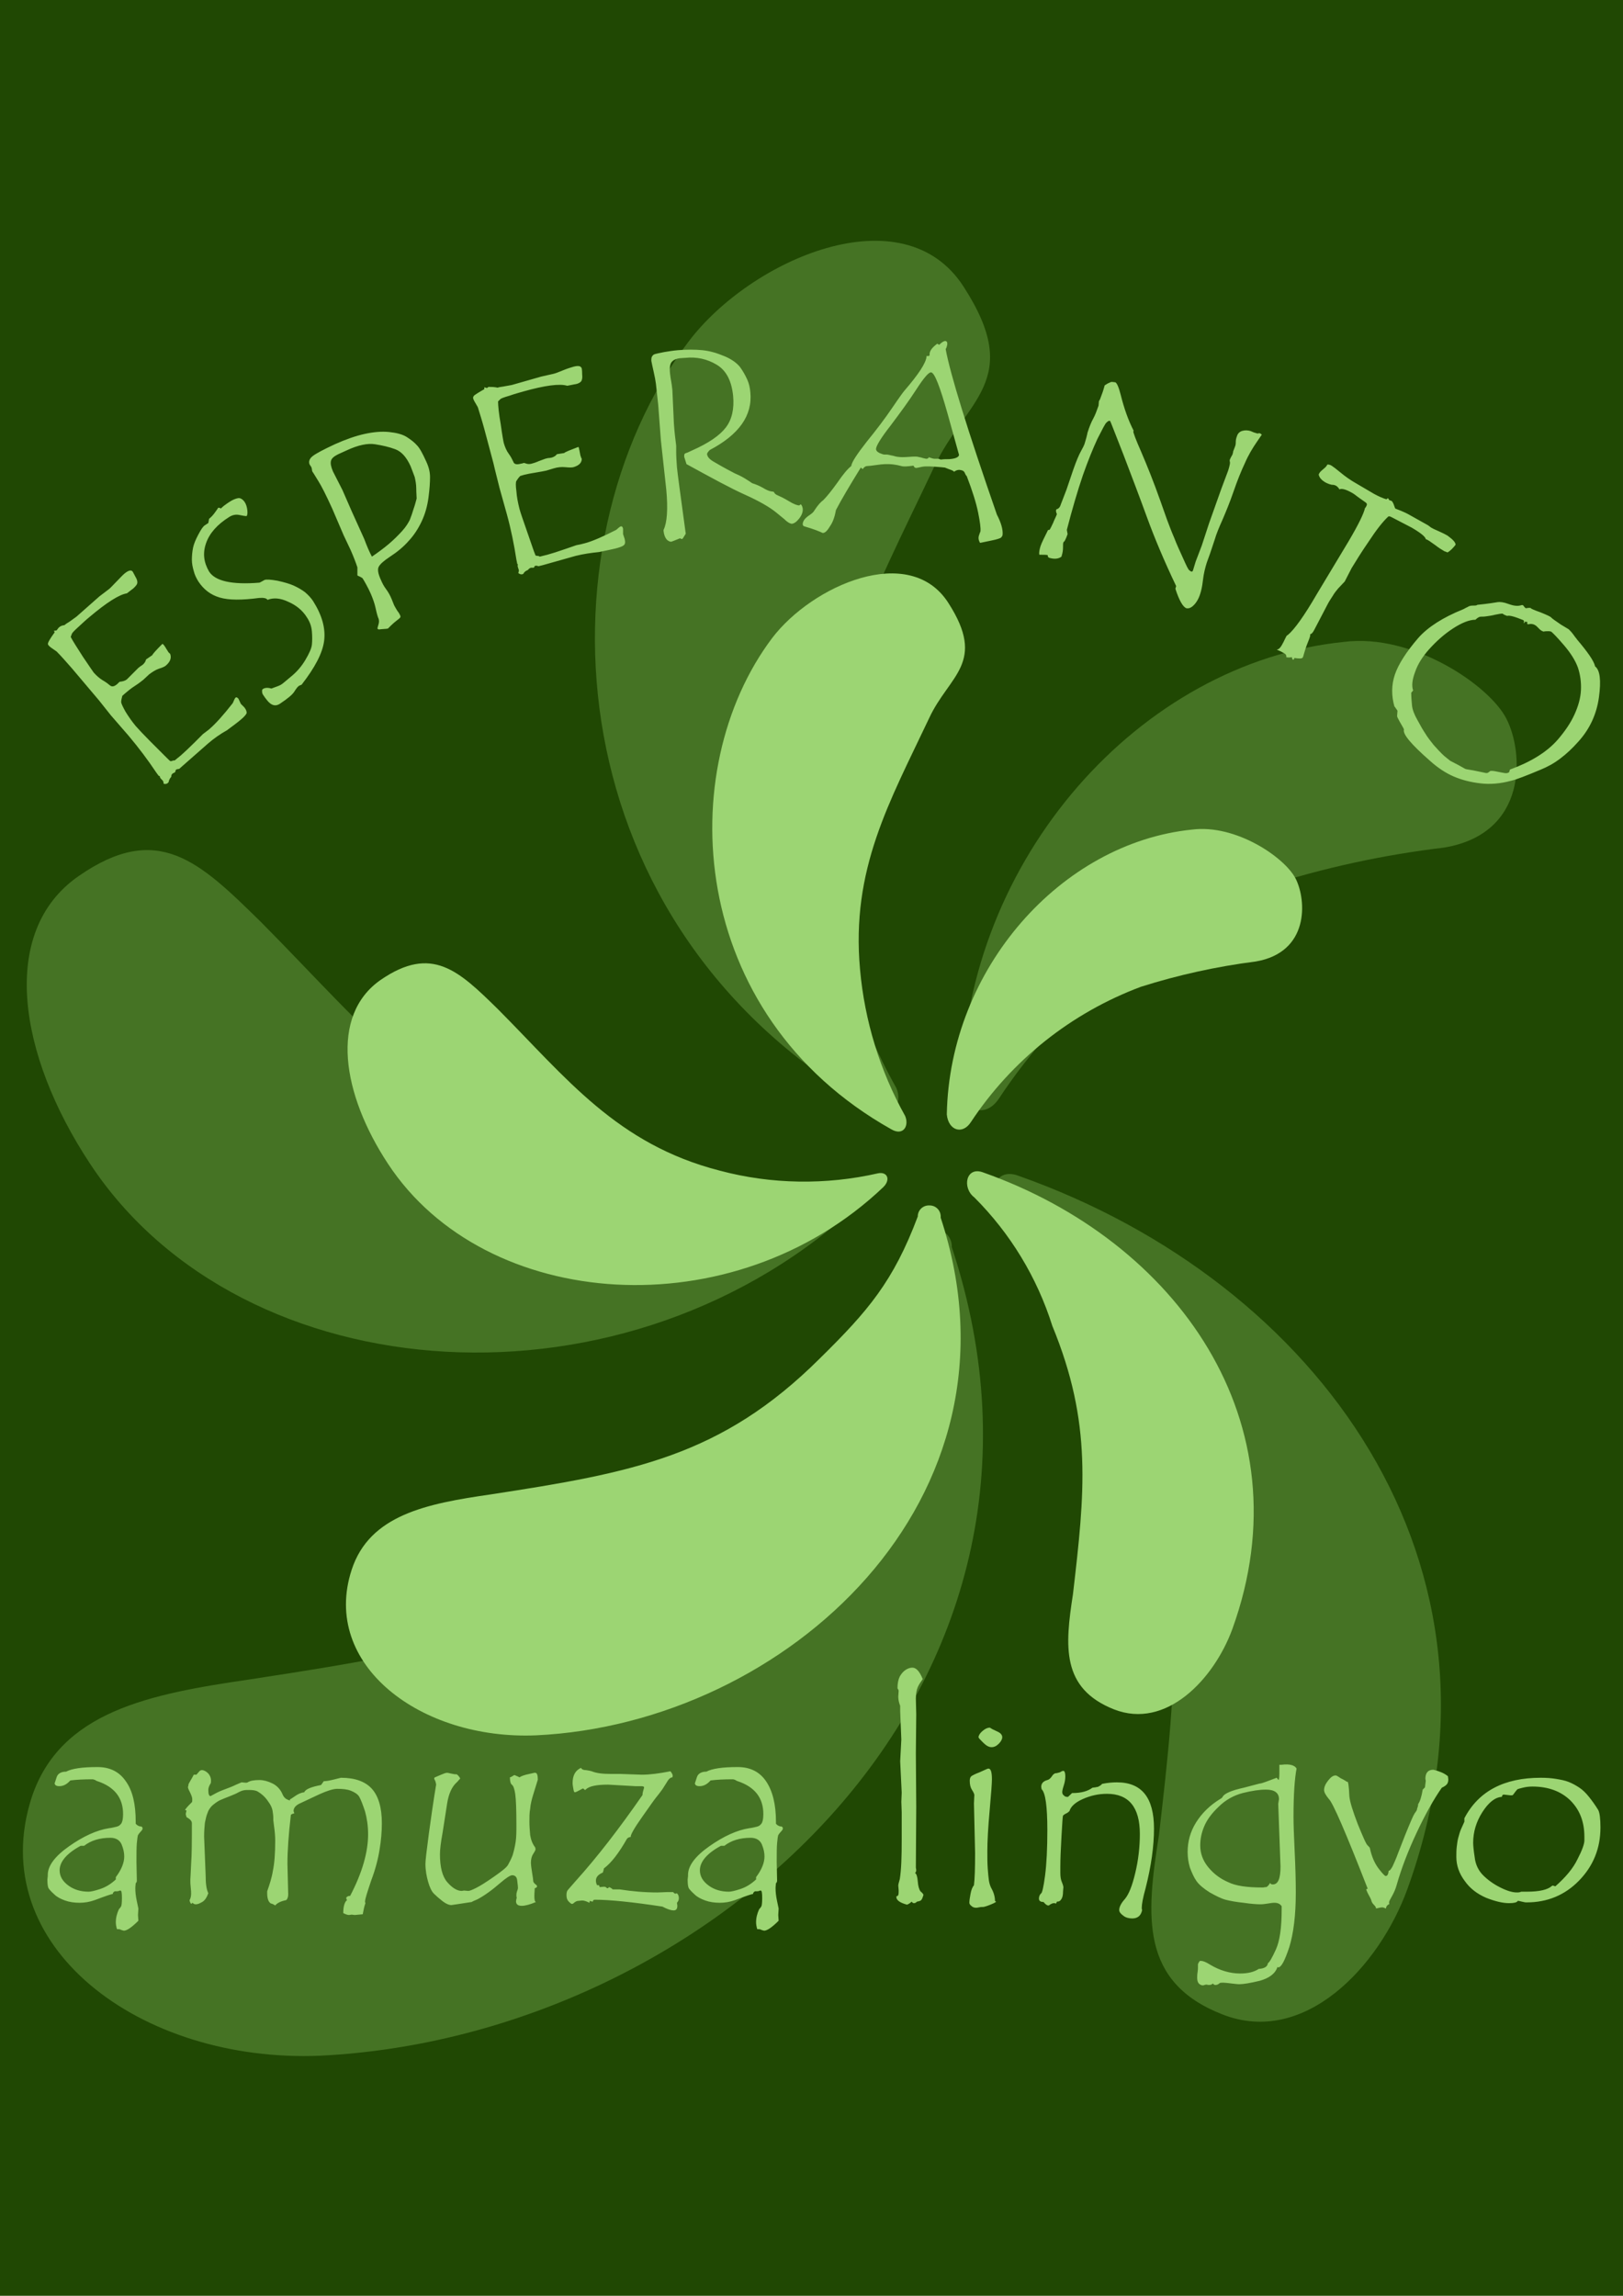 <?xml version="1.0" encoding="utf-8"?>
<!-- Generator: Adobe Illustrator 22.1.0, SVG Export Plug-In . SVG Version: 6.00 Build 0)  -->
<svg version="1.1" id="Laag_1" xmlns="http://www.w3.org/2000/svg" xmlns:xlink="http://www.w3.org/1999/xlink" x="0px" y="0px"
	 viewBox="0 0 424.6 600.5" style="enable-background:new 0 0 424.6 600.5;" xml:space="preserve">
<style type="text/css">
	.st0{fill:#204803;}
	.st1{fill:#9DD674;fill-opacity:0.3;}
	.st2{fill:#9CD573;}
</style>
<path class="st0" d="M0,0h424.6v600.5H0L0,0z"/>
<g>
	<path class="st1" d="M65.2,439.3c58-8.9,94.3-15.5,134.6-55.5c19.7-19.3,29.9-31.4,39.9-57.9c0.1-2.6,2.3-4.6,4.8-4.5
		c2.6,0.1,4.6,2.3,4.5,4.8l0,0c38,115.1-63.4,206.5-165.2,211.5c-47.2,2-88.1-28.8-75.5-67.6C15.8,447.6,39.2,443.1,65.2,439.3
		L65.2,439.3z M68.3,241.2c27.9,28.1,48.5,55.1,90.6,65.9c21.2,5.6,43.4,6,64.7,1.1c3.7-0.8,5.4,2.5,2.3,5.6
		c-61.2,58.2-162.6,51-202.4-9.5c-18.8-28.5-23.8-60.6-3-75.1S52.2,225.4,68.3,241.2L68.3,241.2z M303.2,480
		c4.8-41.5,7.9-69.9-8.4-109.7c-6.3-19.8-17.2-37.8-31.9-52.5c-5.2-3.9-3.4-13,3.7-10.2c78.5,27.8,132.3,101.8,101.6,186.5
		c-7.4,20.4-27,41.2-48.4,32.8C298.3,518.5,299.8,501.3,303.2,480L303.2,480z"/>
	<path class="st1" d="M331,231.9c15.2-4.9,30.9-8.3,46.8-10.2c22.1-3.7,20.8-25,16.3-33.7c-4.4-8.7-24.5-22.4-42.5-20.1
		c-53.4,5.4-99,56.8-100.1,116.3c0.6,6.5,6.3,8.4,9.8,3.2C278.1,261.9,302.5,242.5,331,231.9L331,231.9z"/>
	<path class="st1" d="M244.4,122.1c-16.2,34.3-32,61.7-28.3,102.7c1.8,21,8.1,41.4,18.4,59.8c1.7,4-0.8,8.2-5.7,5.5
		c-83.6-47-89.2-146.9-48.7-200.7c16.3-21.6,56.2-39,72-14.4C268,99.6,252.6,104.6,244.4,122.1L244.4,122.1z"/>
</g>
<g>
	<path class="st2" d="M128.3,390.9c37.1-5.7,60.4-9.9,86.2-35.6c12.6-12.4,19.2-20.1,25.6-37.1c0-1.7,1.4-3,3.1-2.9
		c1.7,0,3,1.4,2.9,3.1c0,0,0,0,0,0.1c24.3,73.7-40.6,132.3-105.8,135.4c-30.3,1.3-56.4-18.5-48.3-43.3
		C96.7,396.2,111.7,393.3,128.3,390.9L128.3,390.9z M130.3,264c17.9,18,31.1,35.3,58,42.2c13.5,3.6,27.8,3.8,41.4,0.7
		c2.4-0.5,3.4,1.6,1.4,3.6c-39.2,37.3-104.1,32.7-129.6-6.1c-12-18.2-15.3-38.8-1.9-48.1C113,247.1,120,253.9,130.3,264L130.3,264z
		 M280.7,417c3.1-26.6,5.1-44.7-5.4-70.2c-4-12.7-11-24.2-20.4-33.6c-3.3-2.5-2.2-8.3,2.4-6.5c50.3,17.8,84.7,65.2,65.1,119.4
		c-4.8,13.1-17.3,26.4-31,21C277.6,441.6,278.6,430.6,280.7,417L280.7,417z"/>
	<path class="st2" d="M298.5,258.1c9.8-3.1,19.8-5.3,30-6.6c14.1-2.4,13.3-16,10.5-21.6c-2.8-5.6-15.7-14.4-27.2-12.9
		c-34.2,3.5-63.4,36.4-64.1,74.5c0.4,4.2,4.1,5.4,6.3,2C264.7,277.3,280.3,264.9,298.5,258.1L298.5,258.1z"/>
	<path class="st2" d="M243.1,187.8c-10.4,22-20.5,39.5-18.1,65.8c1.2,13.4,5.2,26.5,11.8,38.3c1.1,2.6-0.5,5.3-3.6,3.5
		c-53.6-30.1-57.1-94.1-31.2-128.5c10.5-13.8,36-25,46.1-9.2C258.2,173.4,248.3,176.6,243.1,187.8L243.1,187.8z"/>
	<path class="st2" d="M16.9,163.5c0.2-0.2,0.6-0.5,1.3-0.9c0.6-0.4,1.2-0.9,1.8-1.3l6-5.3l2.5-1.9c0.4-0.3,1-1,1.9-1.9
		c0.9-0.9,1.6-1.7,2.2-2.2c1-0.8,1.7-1,2.1-0.5c0,0,0.3,0.5,0.7,1.3c0.5,0.8,0.6,1.4,0.5,1.8c-0.1,0.4-0.5,0.8-1,1.3
		c-0.1,0.1-0.7,0.5-1.7,1.3c-2,0.3-5.3,2.4-9.8,6.2c-1,0.8-1.9,1.7-2.8,2.5c-1.1,1-1.7,1.6-1.8,1.9c-0.1,0.3-0.2,0.5-0.3,0.8
		c0.5,1,1.6,2.7,3.2,5.2c1.6,2.4,2.6,3.8,2.8,4.1c0.7,0.8,1.5,1.5,2.3,2c0.9,0.5,1.5,1,2,1.4c0.5,0.4,1.1,0.3,1.9-0.4l0.4-0.4
		c0.2-0.2,0.3-0.2,0.4-0.2c0,0,0.2,0,0.6-0.1c0.4-0.1,0.7-0.2,1.1-0.5c0.3-0.3,0.8-0.8,1.5-1.5c0.7-0.7,1.2-1.2,1.5-1.5
		c0.1-0.1,0.3-0.2,0.5-0.4c0.3-0.2,0.5-0.3,0.6-0.4c0.5-0.4,0.8-0.9,0.9-1.4l1.6-1.1c0.2-0.4,1.1-1.4,2.7-3c0.1,0.1,0.3,0.2,0.5,0.5
		c0.1,0.2,0.3,0.4,0.5,0.8c0.2,0.3,0.4,0.6,0.5,0.8c0.2,0.3,0.4,0.4,0.5,0.5c0.4,1,0.1,2-1,3c-0.3,0.3-0.9,0.6-1.9,0.9
		c-0.9,0.3-1.8,0.9-2.6,1.5l-1.5,1.4c-0.4,0.3-1.1,0.9-2.2,1.6c-1.1,0.7-1.9,1.4-2.5,1.9l-0.8,0.7c-0.2,0.7-0.3,1.3-0.3,1.6
		c0,0.4,0.4,1.2,1.1,2.5c0.8,1.3,1.7,2.6,2.7,3.8c0.8,0.9,2,2.2,3.7,3.9c1.3,1.3,2.6,2.6,3.9,3.9c0.9,0.9,1.4,1.4,1.5,1.4
		c0.1,0,0.3,0,0.5-0.1c0.2-0.1,0.5-0.1,0.6-0.1l1.6-1.3c0.9-0.8,2.1-1.9,3.6-3.4l2.2-2.2l0.8-0.6c0.2-0.2,0.6-0.4,1-0.8
		c1.5-1.3,3.5-3.5,6-6.7c0.3-0.7,0.5-1.2,0.7-1.4c0.2-0.2,0.5-0.1,0.8,0.3l0.6,1.3l0.9,0.9c0.5,0.6,0.7,1.2,0.6,1.6
		c-0.2,0.4-0.7,1-1.7,1.8c-0.7,0.6-1.8,1.4-3.4,2.6c-1.8,1-3.5,2.2-5,3.5l-6.6,5.8l-0.9,0.8c-0.5,0.1-0.7,0.1-0.8,0.2
		c-0.1,0.1-0.2,0.2-0.2,0.4c0,0.2-0.1,0.3-0.3,0.4c-0.2,0.1-0.4,0.2-0.4,0.2c-0.3,0.2-0.4,0.5-0.4,0.9c-0.4,0.4-0.6,0.9-0.7,1.4
		l-0.2,0.2c-0.3,0.3-0.7,0.3-1.1,0.2c0-0.4-0.1-0.7-0.3-0.9l-0.4-0.4c-0.2-0.2-0.3-0.5-0.3-0.7c-0.1,0-0.2,0-0.3-0.1
		c-0.1-0.1-0.3-0.4-0.6-0.8c-2.2-3.3-4.6-6.5-7.3-9.7l-4.6-5.3l-3.1-3.9l-1.1-1.3l-6-7.1c-1.5-1.7-2.8-3.2-4-4.4
		c-1.2-0.8-1.9-1.3-2.1-1.6c-0.2-0.2-0.2-0.4-0.1-0.7c0.1-0.3,0.6-1.2,1.7-2.7l-0.2-0.4l0.7-0.1l0.3-0.4
		C15.5,163.9,16.1,163.6,16.9,163.5L16.9,163.5z M64.5,135c-0.3,0-0.9-0.1-1.9-0.3c-0.9-0.2-1.8,0-2.6,0.5c-3.2,2-5.2,4.3-6.1,6.9
		c-0.9,2.6-0.6,5,0.8,7.4c1.6,2.5,6,3.5,13.2,2.9c0.4-0.2,0.8-0.4,1.3-0.7c0.5-0.2,1.7-0.1,3.4,0.2c1.8,0.4,3.2,0.8,4.3,1.3
		c1.1,0.5,2.1,1.1,2.9,1.7c0.8,0.7,1.5,1.4,2.1,2.3c2.4,3.8,3.3,7.2,2.9,10.4s-2.4,7-5.9,11.5c-0.3,0.1-0.5,0.2-0.7,0.3
		c-0.3,0.2-0.7,0.7-1.2,1.5c-0.5,0.8-1.7,1.8-3.8,3.2c-0.8,0.5-1.5,0.5-2.2,0.1c-0.7-0.4-1.4-1.3-2.2-2.5c-0.2-0.3-0.3-0.8-0.2-1.3
		l0.2-0.2c0.5-0.3,1.2-0.4,2.2-0.1c1.4-0.5,2.2-0.8,2.5-1c0.2-0.1,1.1-0.8,2.6-2.1c1.5-1.2,2.8-2.7,3.8-4.4c1-1.7,1.6-3,1.7-4
		c0.1-1,0.1-2.2,0-3.4c-0.1-1.3-0.5-2.5-1.3-3.7c-1.1-1.8-2.8-3.2-4.9-4.1c-2.1-1-3.9-1.1-5.4-0.5l-0.1-0.1
		c-0.2-0.3-0.9-0.5-2.1-0.4c-4.5,0.6-7.9,0.6-10.3-0.1c-2.4-0.7-4.2-2.1-5.6-4.2c-0.5-0.8-1-1.8-1.2-2.7c-0.3-1-0.5-2-0.5-3
		c0-1,0.1-2.1,0.3-3.1c0.2-1,0.7-2.2,1.4-3.5c0.7-1.3,1.2-2.1,1.7-2.4l0.9-0.6c0-0.1,0.1-0.4,0.2-1.1c0.5-0.4,1-0.9,1.5-1.6
		c0.5-0.7,0.8-1.1,0.9-1.3c0.3,0,0.5,0.1,0.7,0.2c0.5-0.5,1-0.9,1.6-1.3l0.6-0.4c0.9-0.6,1.7-0.9,2.3-1c0.6-0.1,1.2,0.3,1.7,1
		c0.4,0.6,0.6,1.3,0.7,2.1C64.8,134.3,64.7,134.8,64.5,135L64.5,135z M93.5,150.5c0-0.1,0-0.8,0-2.1c-0.4-1.2-1-2.8-1.8-4.6
		l-1.8-3.8l-3-7c-1.6-3.5-2.8-5.9-3.7-7.3c-0.9-1.4-1.3-2.2-1.4-2.2c-0.1-0.2-0.2-0.4-0.2-0.8c-0.1-0.3-0.1-0.5-0.2-0.6l-0.4-0.6
		c-0.3-0.7-0.1-1.5,0.8-2.2c0.9-0.7,2.8-1.7,5.8-3.1c2.9-1.3,5.5-2.2,7.8-2.7c2.3-0.5,4.4-0.7,6.4-0.5c1.9,0.2,3.5,0.6,4.6,1.3
		c1.1,0.7,2,1.4,2.7,2.2c0.7,0.7,1.5,2.2,2.4,4.2c0.7,1.5,1,2.8,1,4.1c0,1.3-0.1,3-0.4,5.3c-0.3,2.3-0.9,4.4-1.8,6.3
		c-0.9,1.9-2,3.6-3.4,5.1c-1.3,1.5-3,2.9-5,4.2c-1.5,1-2.4,1.8-2.8,2.5c-0.4,0.7-0.2,1.9,0.6,3.6c0.3,0.7,0.7,1.5,1.3,2.3
		c0.6,0.8,1.1,1.7,1.5,2.7l0.6,1.5c0.2,0.4,0.5,0.9,0.8,1.4l0.5,0.7l0.2,0.4c0.2,0.3,0.2,0.6,0.1,0.7c-0.1,0.2-0.4,0.4-0.9,0.8
		c-0.5,0.4-1,0.8-1.5,1.3c-0.5,0.5-0.7,0.7-0.8,0.8c-0.1,0-0.4,0.1-0.8,0.1c-0.4,0-0.8,0.1-1.2,0.1c-0.4,0.1-0.6,0-0.7-0.1
		c-0.1-0.1,0-0.5,0.2-1.1c0.2-0.6,0.2-1.2,0-1.7l-0.1-0.2c-0.3-0.9-0.5-1.8-0.7-2.7c-0.2-0.9-0.6-2.1-1.2-3.5
		c-0.4-0.9-0.8-1.7-1.3-2.6c-0.5-0.9-0.8-1.4-0.9-1.5c-0.1-0.1-0.4-0.2-0.7-0.4C93.8,150.7,93.6,150.6,93.5,150.5L93.5,150.5z
		 M97.3,145.6c1.6-1.1,3.1-2.2,4.4-3.3c1.3-1.1,2.5-2.3,3.5-3.4c1-1.1,1.6-2.1,2-2.9c0.4-1,0.7-1.9,1-2.9c0.4-1.1,0.6-2,0.8-2.7
		c0-0.6-0.1-1.5-0.1-2.6c0-1.1-0.2-2.1-0.4-3c-0.3-0.9-0.7-1.8-1.1-2.9c-1.1-2.4-2.4-3.8-4-4.4c-1.6-0.6-3.4-1-5.3-1.3
		c-1.9-0.3-4.4,0.2-7.4,1.6l-2.2,1c-1,0.5-1.7,1-1.9,1.7c-0.2,0.7,0,1.6,0.5,2.8l2.5,4.9l2.4,5.5l3.3,7.3
		C96,142.9,96.7,144.5,97.3,145.6L97.3,145.6z M130.2,101.4c0.2-0.1,0.7-0.2,1.5-0.3c0.7-0.1,1.5-0.3,2.2-0.4l7.7-2.2l3.1-0.7
		c0.5-0.1,1.3-0.4,2.5-0.9c1.2-0.5,2.2-0.8,2.9-1c1.2-0.3,1.9-0.2,2.1,0.5c0,0,0.1,0.5,0.1,1.5c0.1,0.9,0,1.5-0.3,1.9
		c-0.3,0.3-0.8,0.6-1.5,0.7c-0.2,0-0.9,0.2-2.1,0.4c-2-0.6-5.8-0.1-11.5,1.5c-1,0.3-2.2,0.6-3.6,1.1c-1.4,0.4-2.2,0.7-2.4,0.9
		c-0.2,0.2-0.4,0.4-0.6,0.6c0,1.1,0.2,3.2,0.7,6c0.4,2.9,0.7,4.5,0.8,4.9c0.3,1,0.7,2,1.3,2.8s0.9,1.5,1.2,2.1
		c0.2,0.6,0.8,0.8,1.9,0.5l0.5-0.1c0.2-0.1,0.4-0.1,0.5-0.1c0,0,0.2,0.1,0.6,0.2c0.4,0.1,0.8,0.1,1.2,0c0.4-0.1,1.1-0.3,2-0.7
		c0.9-0.3,1.5-0.6,2-0.7c0.1,0,0.3-0.1,0.6-0.1c0.3,0,0.5-0.1,0.7-0.1c0.7-0.2,1.1-0.5,1.4-0.9l1.9-0.3c0.3-0.3,1.6-0.8,3.7-1.6
		c0.1,0.1,0.2,0.3,0.2,0.6c0.1,0.2,0.1,0.5,0.2,0.9c0.1,0.4,0.1,0.7,0.2,0.9c0.1,0.3,0.2,0.6,0.3,0.7c0,1.1-0.8,1.8-2.2,2.2
		c-0.4,0.1-1.1,0.1-2.1,0c-1-0.1-2,0-3,0.3l-2,0.6c-0.5,0.1-1.4,0.3-2.7,0.5c-1.3,0.2-2.3,0.4-3.1,0.6l-1,0.3c-0.5,0.5-0.8,1-1,1.3
		c-0.2,0.3-0.2,1.3,0,2.7c0.1,1.5,0.4,3,0.8,4.6c0.3,1.1,0.9,2.8,1.7,5.1c0.6,1.7,1.2,3.5,1.8,5.2c0.4,1.2,0.7,1.8,0.7,1.9
		c0.1,0,0.3,0.1,0.5,0.1c0.3,0,0.5,0.1,0.6,0.2l2-0.5c1.1-0.3,2.7-0.8,4.7-1.5l2.9-1l1-0.2c0.4-0.1,0.8-0.2,1.2-0.3
		c1.9-0.5,4.7-1.7,8.2-3.5c0.6-0.5,1-0.9,1.2-0.9c0.3-0.1,0.5,0.1,0.6,0.6l0,1.4l0.4,1.2c0.2,0.8,0.2,1.4-0.2,1.7
		c-0.3,0.3-1.1,0.6-2.3,0.9c-0.9,0.2-2.2,0.5-4.2,0.9c-2,0.2-4.1,0.5-6.1,1l-8.5,2.4l-1.2,0.3c-0.4-0.1-0.7-0.2-0.8-0.1
		c-0.2,0-0.3,0.1-0.3,0.3c-0.1,0.2-0.2,0.2-0.4,0.2c-0.2,0-0.4,0-0.5,0c-0.3,0.1-0.6,0.3-0.8,0.6c-0.6,0.2-1,0.6-1.2,1l-0.2,0.1
		c-0.4,0.1-0.7,0-1.1-0.3c0.1-0.4,0.2-0.7,0.1-0.9l-0.2-0.6c-0.1-0.3-0.1-0.6,0-0.8c-0.1,0-0.2-0.1-0.2-0.2c0-0.1-0.1-0.5-0.2-1
		c-0.6-3.9-1.4-7.9-2.5-11.9l-1.9-6.8l-1.2-4.8l-0.4-1.7l-2.4-9c-0.6-2.2-1.2-4.1-1.7-5.7c-0.7-1.2-1.2-2-1.2-2.3
		c-0.1-0.2,0-0.4,0.2-0.7c0.2-0.2,1.1-0.8,2.7-1.7l0-0.5l0.7,0.2l0.4-0.3C128.6,101.2,129.3,101.2,130.2,101.4L130.2,101.4z
		 M209.5,131.9c0.3,0.3,0.4,0.6,0.5,1.1c0.1,0.8-0.2,1.7-0.9,2.6c-0.7,0.9-1.3,1.3-1.9,1.4c-0.4,0-1.1-0.3-2-1.2l-2.2-1.8
		c-1.6-1.3-4.3-2.9-8.1-4.6s-8.9-4.5-15.3-8l-0.6-1.9l0-0.3c0-0.4,0.1-0.6,0.5-0.7c0.4-0.1,0.9-0.4,1.6-0.7c4.3-1.9,7.2-3.9,8.8-6
		c1.6-2.1,2.2-4.9,1.9-8.2c-0.4-4-1.8-6.7-4.3-8.2c-2.5-1.5-5.2-2.1-8.2-1.8l-1.5,0.1c-0.7,0.1-1.4,0.3-1.9,0.8
		c-0.6,0.5-0.8,1.6-0.6,3.3c0.1,0.8,0.2,1.5,0.3,2c0.1,0.5,0.2,1.3,0.3,2.2l0.4,8.8c0.1,1.4,0.2,2.5,0.3,3.3l0.3,2.5l0,1.6
		c0,1.2,0.1,2.6,0.2,4c0.1,1.3,0.9,7.1,2.3,17.4c-0.1,0.2-0.3,0.5-0.5,0.8c-0.2,0.4-0.4,0.6-0.5,0.6c-0.1,0-0.3-0.1-0.5-0.2
		c-1.5,0.6-2.2,0.9-2.3,0.9c-0.4,0-0.8-0.2-1.2-0.6c-0.4-0.5-0.7-1.2-0.8-2.2l0-0.3c0.9-1.8,1.2-5.4,0.7-10.6l-1.4-12.8l-0.7-9.3
		l-0.6-5.5c-0.1-0.8-0.3-1.9-0.6-3.2c-0.3-1.3-0.5-2.3-0.6-2.8c0-0.5,0-0.9,0.2-1.2c0.2-0.3,0.4-0.5,0.8-0.6
		c0.4-0.1,1.2-0.3,2.3-0.5c1.2-0.2,2.4-0.4,3.6-0.5c2.4-0.2,4.5-0.2,6.5,0c2,0.2,3.9,0.8,5.8,1.6c1.9,0.8,3.2,1.8,4,2.8
		c0.8,1.1,1.4,2.2,1.9,3.3c0.5,1.1,0.7,2.2,0.8,3.3c0.6,6.1-3,11.1-10.6,15.1c-0.5,0.5-0.8,0.9-0.7,1.2c0.1,0.6,0.6,1.2,1.6,1.8
		c1,0.6,2.9,1.7,5.6,3.1c0.7,0.3,1.6,0.7,2.6,1.3c1,0.6,1.7,1.1,2,1.3c1,0.3,1.9,0.7,2.8,1.2c0.8,0.5,1.5,0.8,2,0.9
		c0.5,0.1,0.8,0.1,0.9,0.2c0,0.2,0.2,0.4,0.6,0.7c0.9,0.4,2,0.9,3.3,1.7c1.3,0.8,2.2,1.1,2.7,1.1C209.3,132,209.4,132,209.5,131.9
		L209.5,131.9z M247.4,91.3c1.2,6.6,5.7,21.1,13.4,43.3c1.1,2.1,1.6,3.9,1.5,5.2c0,0.3-0.2,0.6-0.4,0.8c-0.2,0.2-1.1,0.5-2.6,0.8
		c-1.5,0.3-2.4,0.5-2.9,0.6c-0.3-0.5-0.4-0.9-0.4-1.3c0-0.3,0.1-0.7,0.3-1.2l0.2-0.5c0.1-0.8-0.1-2.4-0.6-4.9
		c-0.5-2.5-1.5-5.7-3-9.6c-0.2-0.1-0.3-0.4-0.5-0.8c-0.2-0.5-0.6-0.7-1.4-0.8c-0.4,0-0.9,0.1-1.4,0.5c-0.1-0.2-0.5-0.4-1.4-0.7
		l-1-0.4l-1-0.1c-2.4-0.2-4-0.3-5-0.1c-0.9,0.2-1.4,0.3-1.5,0.3c-0.3,0-0.6-0.2-0.7-0.6c-1.5,0.2-2.6,0.3-3.2,0.1
		c-0.7-0.2-1.3-0.3-2-0.4c-1.5-0.2-3-0.1-4.3,0.1c-1.4,0.2-2.2,0.3-2.6,0.3c-0.4,0-0.8,0.2-1.2,0.8l-0.5-0.4
		c-2.9,4.7-5.1,8.4-6.5,11.1c-0.3,1.7-0.8,3.2-1.6,4.3c-0.7,1.2-1.3,1.7-1.8,1.7l-0.1,0c-0.8-0.4-2.3-1-4.7-1.7
		c-0.4-0.1-0.5-0.3-0.5-0.7c0.1-0.8,0.6-1.4,1.4-2c0.9-0.6,1.4-1,1.6-1.4c0.9-1.4,1.7-2.3,2.4-2.8c0.9-0.9,2.2-2.5,3.7-4.6
		c1.5-2.2,2.7-3.6,3.6-4.3c0.1-1,1.5-3.1,4-6.3c2.6-3.2,4.8-6.1,6.7-8.9c1.9-2.8,3-4.3,3.2-4.5c3.7-4.3,5.7-7.3,5.8-9l0-0.1
		c0.5,0.1,0.8,0,0.8-0.3l0-0.3c0.1-0.9,0.8-1.7,2-2.6l0.5,0.3c0.7-0.7,1.2-1,1.6-1c0.4,0,0.6,0.4,0.5,1
		C247.7,90.7,247.6,91,247.4,91.3L247.4,91.3z M246.2,120.2c0.7-0.1,1.4-0.1,2.1-0.1c1.6-0.1,2.5-0.5,2.6-1.1c0,0-1-3.6-3-10.8
		c-2-7.1-3.4-10.7-4.3-10.8c-0.6-0.1-1.9,1.4-3.9,4.5c-2,3.1-4.3,6.2-6.7,9.4c-2.5,3.2-3.7,5.2-3.8,6c-0.1,0.5,0.3,0.9,0.9,1.2
		c0.7,0.3,1.1,0.4,1.2,0.4l0.7,0c0.4,0,0.9,0.2,1.6,0.3c0.7,0.2,1.1,0.3,1.4,0.3c0.6,0.1,1.5,0.1,2.8,0c1.3-0.1,2.1-0.1,2.4,0
		s0.7,0.1,1.2,0.3c0.5,0.1,0.8,0.2,0.9,0.2c0.3,0,0.6-0.1,0.7-0.4c0.6,0.2,1.1,0.4,1.5,0.4l1.1,0C245.8,120.1,246,120.2,246.2,120.2
		L246.2,120.2z M330.1,113.7l-1.3,1.9c-1.1,1.6-2.2,3.4-3.1,5.5c-1,2.1-2,4.6-3,7.5c-1,2.9-2,5.3-2.9,7.4c-0.9,2-1.6,3.7-2,5.1
		l-1.2,3.6l-0.9,2.5c-0.4,1.3-0.8,2.8-1,4.6c-0.2,1.8-0.5,2.9-0.7,3.5c-0.4,1.3-1,2.3-1.7,3c-0.7,0.7-1.3,0.9-1.9,0.8
		c-0.9-0.3-1.9-2-2.9-5.1l0.2-0.7c-3.2-6.7-5.7-12.7-7.6-17.9c-2-5.5-4.1-11-6.2-16.5c-2.3-5.8-3.4-8.8-3.5-8.8
		c-0.2-0.1-0.5,0-0.9,0.4c-0.4,0.3-1.1,1.8-2.4,4.3c-1.2,2.6-2.5,5.8-3.8,9.5c-1.4,4.1-2.8,8.9-4.2,14.3l0.2,1.1l-0.3,0.8
		c-0.3,0.7-0.5,1.2-0.8,1.3l0,0.1c-0.1,0.2-0.1,0.6-0.1,1.3c0,0.7-0.1,1.4-0.3,2l-0.1,0.4c-0.8,0.6-1.9,0.7-3.2,0.3
		c-0.3-0.1-0.4-0.3-0.4-0.7c-0.4-0.1-1.1-0.1-2.2-0.1c-0.1-0.5,0-1.2,0.3-2.2c0.3-0.9,1-2.3,2-4.3c0.2,0.1,0.4,0,0.5-0.2
		c0.1-0.2,0.4-0.7,0.8-1.6c0.3-0.8,0.7-1.5,1-2.3c-0.2-0.5-0.3-0.9-0.2-1.1l0.1-0.2c0.5-0.1,0.9-0.5,1.1-1.2l1.5-3.9l1.8-5.3
		c0.8-2.3,1.5-3.9,2-4.8c0.5-0.9,0.8-1.5,0.9-1.8c0.1-0.4,0.3-0.9,0.5-1.7c0.2-0.8,0.3-1.2,0.3-1.3c0.5-1.6,1-2.8,1.5-3.7
		c0.5-0.9,0.9-2,1.4-3.4l0.1-1.2c0.2-0.2,0.4-0.7,0.7-1.6c0.4-1,0.6-1.8,0.8-2.5c0.3-0.2,0.5-0.3,0.8-0.5c0.3-0.1,0.6-0.3,0.7-0.3
		c0.1-0.1,0.3-0.1,0.3-0.1c0.1,0,0.4,0,1,0.1c0.4,0.2,0.9,1.3,1.4,3.3c0.9,3.6,2,6.7,3.4,9.4c0,0-0.1,0-0.1,0.1
		c-0.1,0.2,0.6,2.1,2.1,5.5c1.5,3.5,3.2,7.7,5,12.8l1.7,4.8c0.6,1.6,1.2,3.2,1.9,4.8c0.6,1.6,1.4,3.3,2.3,5.3c0.9,2,1.4,3.1,1.7,3.2
		c0.2,0.2,0.4,0.3,0.5,0.3c0.2,0.1,0.3-0.1,0.4-0.3l0.7-2.3l1.6-4.2l1.9-5.8c0.8-2.3,1.9-5.3,3.2-9l1.8-4.8c0.4-1.3,0.6-2.1,0.4-2.5
		c0-0.1,0-0.3,0.1-0.5c0.1-0.2,0.2-0.5,0.4-0.8c0.2-0.3,0.3-0.5,0.3-0.7c0.1-0.2,0.1-0.4,0.1-0.5c0.1-0.3,0.3-0.7,0.5-1.3
		c0.2-0.5,0.2-0.9,0.2-1.3c0-0.4,0.1-0.9,0.3-1.4c0.2-0.7,0.7-1.2,1.4-1.4c0.7-0.2,1.5-0.2,2.3,0.1l0.7,0.3l1,0.3
		C329.6,113.2,329.8,113.4,330.1,113.7L330.1,113.7z M380.8,142.5c-0.7,0.9-1.4,1.6-2.1,2c-0.5-0.2-0.7-0.3-0.8-0.3
		c-0.7-0.4-1.5-0.9-2.4-1.6c-0.9-0.6-1.5-1.1-1.9-1.3c-0.3-0.2-0.5-0.2-0.6-0.3c-0.1-0.6-1.3-1.6-3.7-3l-5.2-2.7l-0.2-0.1
		c-0.2-0.1-0.4-0.2-0.7-0.1c-1.5,1.4-3.2,3.6-5.1,6.5c-2,2.9-3.4,5.2-4.5,7l-1.8,3.5l-1.7,1.8c-0.5,0.6-1,1.2-1.4,1.9
		c-0.5,0.8-1,1.5-1.4,2.3l-3.5,6.7c-0.4,0.8-0.8,1.1-1.1,1.1c0.2,0.1,0,0.8-0.5,2c-0.5,1.2-0.8,2.2-1,2.9c-0.2,0.7-0.3,1.1-0.4,1.2
		c-0.2,0.3-0.9,0.3-2.2,0.1c0,0.1,0,0.2-0.1,0.3c-0.1,0.2-0.2,0.2-0.3,0.1c-0.1-0.1-0.2-0.3-0.2-0.6c-0.6,0.1-1.1,0.1-1.5,0
		c0.1-0.4-0.1-0.8-0.5-1c-0.2-0.1-0.5-0.3-0.9-0.5c-0.4-0.2-0.7-0.3-0.9-0.4l-0.2-0.1c0.6,0,1.1-0.6,1.8-2c0.3-0.7,0.6-1.2,0.8-1.6
		c0,0,0.1-0.1,0.3-0.2c1.7-1.4,4.3-5,7.6-10.7l8.3-13.8c2.6-4.4,4-7.3,4.3-8.7c0.1-0.1,0.2-0.2,0.3-0.4c0.1-0.2,0.2-0.4,0.2-0.6
		c0-0.2-0.2-0.4-0.5-0.6l-1.7-1.2c-0.8-0.6-1.3-1-1.7-1.2c-1.6-0.9-2.7-1.2-3.3-0.9c-0.2-0.4-0.5-0.7-0.8-0.9
		c-0.3-0.2-0.7-0.3-1.2-0.3c-0.5-0.1-1.1-0.3-1.8-0.7c-0.8-0.5-1.4-1.1-1.6-1.9c0-0.2,0.1-0.3,0.2-0.5c0.2-0.3,0.5-0.6,1-1
		c0.5-0.4,0.9-0.8,1-1.1l0.1-0.1c0.4,0,0.8,0.1,1.2,0.4c0.3,0.2,1,0.7,2.2,1.7c1.2,1,2.6,2,4.2,2.9l4.6,2.7c1.1,0.6,2.2,1.1,3.2,1.4
		l0.4-0.3c0.2,0.2,0.3,0.4,0.3,0.5l0.6,0.2c0.2,0.1,0.4,0.4,0.6,0.9c0.2,0.5,0.3,0.9,0.4,1.1c0.2,0.1,0.7,0.3,1.5,0.6
		c0.7,0.3,1.4,0.6,2.1,1l5,2.8l0.8,0.6l0.2,0.1c0.3,0.2,1,0.5,1.9,0.9s1.7,0.8,2.2,1.1C380.2,141.2,380.8,141.9,380.8,142.5
		L380.8,142.5z M417.3,174.3c1.3,1,1.6,3.7,1,8.1c-0.6,4.4-2.4,8.3-5.4,11.6c-1.5,1.7-3.1,3.2-4.7,4.4c-1.7,1.3-3.4,2.2-5.1,2.9
		c-3.8,1.6-6.4,2.6-7.7,2.9c-2.9,0.8-5.6,1-8.1,0.7c-2.6-0.3-4.9-0.9-7-1.8c-2.1-0.9-4.2-2.3-6.2-4.1c-4.9-4.3-7.2-7-6.8-8.2
		c-0.2-0.5-0.6-1.1-1.1-2c-0.5-0.9-0.7-1.3-0.7-1.5l0.1-1.4c-0.5-0.7-0.7-1.1-0.8-1.1c-0.8-2.8-0.8-5.6,0.1-8.3s3-6,6.2-9.7
		c2.5-2.8,6.4-5.3,11.6-7.4c0.3-0.1,0.7-0.4,1.2-0.6c0.4-0.3,0.9-0.4,1.5-0.4c0.5,0,0.9,0,1.1-0.2c3-0.3,4.7-0.6,5.3-0.7
		c0.6-0.1,1.6,0,2.9,0.5c1.4,0.5,2.4,0.6,3.3,0.3c0.3-0.1,0.5,0,0.6,0.2c0.2,0.2,0.3,0.4,0.4,0.5l0.3,0.1c0.3-0.1,0.5-0.1,0.8-0.1
		c0.2,0,0.4,0,0.4,0.1s0.9,0.5,2.6,1.1c1.7,0.7,2.6,1.1,2.8,1.4c0.2,0.2,1,0.8,2.5,1.8l2,1.2c0.4,0.4,0.8,0.8,1.3,1.5
		c0.4,0.6,0.8,1,0.9,1.2C415.4,170.6,417,172.9,417.3,174.3L417.3,174.3z M395,201.3c5.5-2,9.7-4.6,12.5-7.8
		c1.9-2.2,3.4-4.4,4.4-6.6c1-2.2,1.6-4.3,1.7-6.4c0.1-2.1-0.2-4.1-0.8-5.9c-0.7-1.9-1.9-3.8-3.7-5.9s-2.9-3.2-3.3-3.5
		c-0.1,0-0.3-0.1-0.7-0.1c-0.4,0-0.9,0-1.3,0.1c-0.3-0.1-0.7-0.3-1-0.6l-0.8-0.8c-0.7-0.6-1.4-0.7-2.2-0.5c-0.1,0-0.1,0-0.2-0.1
		c-0.1-0.1-0.1-0.2,0-0.5l-0.6-0.1l-0.3,0.4c-0.1,0-0.1-0.2,0-0.3c0-0.2,0-0.3-0.1-0.4l-0.1-0.1c-2.2-0.9-3.6-1.3-4.2-1.1
		c-0.6-0.2-1-0.4-1.2-0.6c-0.4,0-1.1,0.1-2,0.3c-0.7,0.2-1.5,0.3-2.2,0.4c-0.6,0.1-1.1,0.1-1.5,0.1c-0.4,0-0.9,0.3-1.4,0.8
		c-1.6,0-3.6,0.8-5.9,2.3c-2.3,1.5-4.3,3.3-6.2,5.4c-1.7,1.9-3,3.9-3.7,6c-0.8,2.1-0.9,3.7-0.5,4.8l-0.5,0.6c0,1.1,0.1,2.2,0.2,3.3
		c0.1,1.1,0.6,2.4,1.4,3.8c0.8,1.5,1.5,2.7,2.1,3.6c0.6,1,1.4,2,2.2,3c0.9,1,1.8,2,2.8,2.9c0.6,0.5,1.1,0.9,1.5,1.2l2.3,1.2
		c0.5,0.3,1.1,0.6,1.6,0.9c0.2,0.1,0.9,0.2,2.1,0.4l2.9,0.6c0.3,0.1,0.5,0.1,0.7,0.1c0.2,0,0.4-0.2,0.6-0.3l0.2-0.2
		c0.2-0.1,0.8-0.1,1.7,0.1c0.9,0.2,1.6,0.3,2.1,0.4s0.9,0,1.2-0.2C394.9,201.7,395,201.5,395,201.3L395,201.3z"/>
	<path class="st2" d="M37.3,478.3c0,0.2-0.2,0.5-0.5,0.8c-0.3,0.3-0.5,0.6-0.7,0.9c-0.1,0.3-0.2,1-0.3,2.1c-0.1,1.1-0.1,2.8-0.1,5
		l0.1,4.8c0,0.3-0.1,0.5-0.3,0.7c0,0.3-0.1,0.7-0.1,1.3c0,0.9,0.1,2,0.4,3.4l0.4,1.9l-0.1,1.7l0.1,1.5c-1.7,1.7-3,2.6-3.8,2.6
		c-0.1,0-0.3-0.1-0.7-0.2c-0.3-0.2-0.6-0.2-0.9-0.2h-0.2c-0.2-0.7-0.3-1.3-0.3-1.8c0-1.2,0.3-2.3,0.8-3.4c0.3-0.3,0.5-0.6,0.6-0.8
		c0.1-0.2,0.2-0.9,0.2-2.1c0-1.4-0.1-2-0.4-2c0,0-0.2,0-0.4,0.1c-0.2,0.1-0.5,0.1-0.8,0.1h-0.3c-0.3,0.2-0.5,0.4-0.5,0.7
		c-0.3,0-1.8,0.5-4.7,1.6c-1.4,0.5-2.7,0.7-4,0.7c-1.4,0-2.7-0.2-3.8-0.6c-1.1-0.4-2.1-0.9-2.8-1.6c-0.8-0.7-1.3-1.3-1.5-1.6
		c-0.2-0.4-0.3-1.1-0.3-2.3l0.1-0.9v-0.3c0-2.4,1.9-4.9,5.6-7.5c3.7-2.6,7.2-4.2,10.4-4.7c0.9-0.1,1.5-0.3,2-0.4
		c0.5-0.1,0.9-0.4,1.2-0.8c0.3-0.4,0.5-1.2,0.5-2.5c0-4.2-2.2-7.1-6.7-8.6c-0.1,0-0.3-0.1-0.6-0.3c-0.3-0.1-0.5-0.2-0.7-0.2
		c-2.3,0-4.2,0.1-5.8,0.3c-0.9,1-1.8,1.5-2.9,1.5c-0.8,0-1.2-0.3-1.2-0.8c0,0,0.2-0.5,0.5-1.5c0.3-1,1.2-1.5,2.5-1.5
		c1.5-0.8,4.2-1.2,8.2-1.2c3.2,0,5.7,1.2,7.4,3.7c1.8,2.5,2.6,6,2.6,10.6v0.5c0.2,0.3,0.5,0.5,1,0.7
		C37.1,477.7,37.3,477.9,37.3,478.3L37.3,478.3z M30.3,491c1.5-2,2.2-3.8,2.2-5.4c0-1-0.2-2-0.7-3.2c-0.5-1.1-1.5-1.7-2.9-1.7
		c-2.8,0-5.1,0.7-6.9,2.1h-0.9c-3.7,2-5.5,4.2-5.5,6.4c0,1.6,0.8,2.9,2.3,4c1.5,1.1,3.3,1.6,5.3,1.6c0.5,0,1.5-0.2,3-0.7
		c1.5-0.5,2.8-1.3,4.1-2.5L30.3,491z M84.7,465.9c0.7,0,1.7-0.2,2.9-0.5l1.6-0.4c3.7,0,6.4,1,8.1,2.9c1.7,1.9,2.6,4.9,2.6,9
		c0,2.2-0.2,4.5-0.6,6.9c-0.4,2.5-1.1,5.2-2.2,8.1c-1,3-1.6,4.8-1.6,5.5c0,0.1,0,0.2,0.1,0.4c-0.3,0.8-0.5,1.8-0.7,2.9l-2.1,0.2
		l-0.8-0.1l-0.7,0.1c-0.4,0-0.9-0.2-1.5-0.5c0-1.8,0.4-3,1-3.4c-0.2-0.2-0.2-0.4-0.2-0.5v-0.2c0.3-0.3,0.6-0.4,1-0.4
		c3.2-6.1,4.7-11.5,4.7-16.1c0-2.2-0.3-4.2-0.8-6c-0.6-1.8-1.1-3.1-1.5-3.8c-0.4-0.7-1.2-1.2-2.2-1.6c-1-0.4-2.2-0.5-3.6-0.5
		c-1,0-2.6,0.5-4.6,1.4l-4.9,2.3c-1.2,0.5-1.9,1.2-1.9,2.1c0,0.1,0.1,0.3,0.2,0.6c-0.4,0.1-0.7,0.2-0.9,0.4
		c-0.6,5.1-0.9,9.4-0.9,12.8l0.2,8c0,0.7-0.2,1.2-0.5,1.5c-1.5,0.3-2.4,0.8-2.9,1.4c-0.6-0.4-1-0.5-1.1-0.5c-0.6-0.3-1-1.2-1-2.7
		v-0.5c0.6-1.7,1.2-3.5,1.5-5.4c0.4-1.9,0.6-4.5,0.6-7.8c0-1.2-0.1-2.4-0.3-3.8l-0.2-1.6v-0.6c0-0.6-0.1-1.3-0.2-1.9
		c-0.1-0.6-0.4-1.3-0.8-1.9s-0.8-1.2-1.4-1.8c-0.6-0.6-1.2-1-1.7-1.3c-0.5-0.3-1.3-0.4-2.2-0.4c-0.6,0-1.1,0-1.5,0.1
		c-0.5,0.1-0.9,0.3-1.3,0.5c-0.5,0.3-1.2,0.6-2.2,1c-1.1,0.4-2,0.8-2.7,1.1c-0.8,0.4-1.4,0.9-2,1.4c-0.5,0.5-1,1.2-1.2,1.9
		c-0.3,0.7-0.5,1.6-0.7,2.6c-0.1,1-0.2,2.2-0.2,3.6l0.4,10.1c0,2.2,0.2,3.7,0.7,4.7c-0.4,1.1-0.9,1.9-1.6,2.3
		c-0.7,0.4-1.2,0.6-1.6,0.6h-0.1c-0.3,0-0.6-0.1-0.8-0.4l-0.4,0.3c-0.2-0.3-0.4-0.6-0.4-1c0.2-0.3,0.4-0.9,0.4-1.7
		c0-0.3,0-0.8-0.1-1.6c-0.1-0.8-0.1-1.3-0.1-1.7v-0.4c0-0.1,0.1-1.4,0.2-4c0.2-2.6,0.2-6.1,0.2-10.7c0-0.6-0.5-1.1-1.4-1.6
		c-0.1-0.4-0.2-0.6-0.2-0.8c0-0.2,0.1-0.5,0.2-0.9l-0.4-0.2c0.3-0.4,0.6-0.8,1-1.2c0.4-0.4,0.7-0.7,0.8-0.8c0.1-0.1,0.1-0.4,0.1-0.8
		c0-0.4-0.2-1-0.6-1.8c-0.4-0.8-0.6-1.2-0.5-1.5c0.1-0.2,0.1-0.4,0.1-0.5c0-0.1,0.2-0.5,0.5-1c0.3-0.5,0.6-1,0.9-1.6h0.7
		c0.1-0.1,0.3-0.4,0.6-0.7c0.2-0.3,0.5-0.5,0.8-0.5c0.5,0,1.1,0.3,1.6,0.8c0.5,0.5,0.8,1.2,0.8,1.9c0,0.3,0,0.6-0.1,0.8
		c-0.4,0.6-0.6,1.2-0.6,1.7c0,1.1,0.2,1.6,0.6,1.6c0,0,0.4-0.2,1.1-0.6c0.7-0.4,1.6-0.8,2.7-1.2c1.1-0.4,2.1-0.8,2.9-1.2
		c0.9-0.4,1.4-0.6,1.4-0.6l1.1,0.1c0.2,0,0.3,0,0.5-0.1c0.6-0.4,1.6-0.6,3.1-0.6c1,0,2.2,0.3,3.4,0.9c1.2,0.6,2.1,1.6,2.6,2.8
		c0.2,0.5,0.5,0.9,0.9,1.2c0.4,0.2,0.7,0.4,1,0.4c0.1,0,0.1,0,0.1-0.1c0,0,0-0.1-0.1-0.1c0.2-0.1,0.7-0.4,1.4-0.9
		c0.7-0.5,1.5-0.9,2.4-1c0.3-0.8,1.8-1.4,4.4-1.9L84.7,465.9z M135.9,464.9c0.4-0.3,1-0.5,1.7-0.7l2.2-0.5h0.2
		c0.5,0,0.7,0.6,0.7,1.8l-1.2,3.9c-0.4,1.3-0.7,2.5-0.8,3.7c-0.2,1.1-0.2,2.2-0.2,3.4c0,1.1,0.1,2.3,0.2,3.5
		c0.2,1.2,0.6,2.3,1.3,3.2c0,0.1,0.1,0.3,0.1,0.5c0,0.2-0.2,0.6-0.6,1.2c-0.4,0.6-0.6,1.4-0.6,2.3c0,0.5,0.1,1.4,0.3,2.6
		c0.2,1.2,0.3,1.9,0.3,2.2c0,0.3,0.2,0.5,0.5,0.8c0.3,0.2,0.5,0.4,0.5,0.6c0,0.2-0.2,0.4-0.6,0.5c-0.1,1.2-0.1,1.9-0.1,2.1
		c0,0.9,0.1,1.4,0.4,1.5c-1.6,0.7-2.9,1-3.7,1c-1,0-1.5-0.4-1.5-1.2c0-0.2,0.1-0.6,0.2-1c-0.1-0.1-0.1-0.3-0.1-0.6
		c0-0.5,0.1-0.8,0.2-1.1c0.1-0.3,0.2-0.5,0.2-0.8c0-0.5-0.1-1.1-0.2-2s-0.6-1.3-1.3-1.3c-0.5,0-1.6,0.7-3.1,2c-2.3,2-4.3,3.4-6,4.3
		c-0.7,0.3-1.2,0.5-1.5,0.7c-3.4,0.5-5.1,0.8-5.3,0.8c-0.6,0-1.4-0.3-2.3-1c-0.9-0.7-1.7-1.4-2.3-2s-1.1-1.7-1.5-3.1
		c-0.4-1.4-0.7-3-0.7-4.7c0-0.8,0.3-3.4,0.9-7.9c0.6-4.5,1.1-7.7,1.4-9.7c0.3-1.9,0.5-3,0.5-3.1c0-0.2-0.1-0.5-0.2-0.9l-0.3-0.6
		v-0.1c0-0.2,0.1-0.3,0.4-0.4c0.2-0.1,0.7-0.3,1.4-0.6c0.7-0.3,1.2-0.5,1.6-0.5c0.2,0,0.5,0.1,1,0.2s0.9,0.2,1.3,0.2h0.2
		c0.5,0.4,0.7,0.7,0.9,1.1l-0.8,0.9c-1.4,1.2-2.2,3.1-2.6,5.5l-1.2,7.7c-0.5,2.7-0.7,4.6-0.7,5.7c0,3.3,0.6,5.8,1.9,7.3
		c1.3,1.5,2.6,2.3,3.8,2.3l0.6-0.1l1.1,0.1c0.4,0,1.1-0.3,2.1-0.8c1-0.5,2.6-1.5,4.6-2.9c2-1.4,3.3-2.4,3.7-3.1
		c0.4-0.7,0.8-1.5,1.2-2.5c0.3-1,0.6-2.2,0.8-3.5c0.2-1.3,0.2-2.8,0.2-4.4c0-4-0.1-6.7-0.3-8.1c-0.2-1.4-0.5-2.2-0.9-2.5
		c-0.3-0.2-0.5-0.9-0.5-1.9c0.4-0.1,0.6-0.3,0.8-0.4c0.2-0.1,0.3-0.2,0.4-0.2C135.3,464.6,135.6,464.7,135.9,464.9L135.9,464.9z
		 M177,495.2c0.4,0.2,0.6,0.7,0.6,1.3c0,0.5-0.2,0.9-0.5,1.2c0,0.2,0.1,0.5,0.1,0.8c0,0.8-0.3,1.2-1,1.2c-0.6,0-1.6-0.3-2.9-1
		c-7.9-1.2-13.8-1.8-17.7-1.8c-0.3,0-0.5,0.2-0.5,0.5c-0.2,0-0.5-0.1-0.8-0.2l-0.1,0.5c-0.8-0.4-1.4-0.6-1.9-0.6l-1,0.1
		c-0.4,0-0.7,0.2-1,0.4c-0.3,0.3-0.5,0.4-0.7,0.4c-0.1,0-0.4-0.2-0.8-0.6c-0.4-0.4-0.6-0.9-0.6-1.7c0-0.6,0.1-1.1,0.4-1.4l2.1-2.4
		c5.5-6.1,11.3-13.6,17.4-22.4v-0.2c0-0.3,0.1-0.6,0.2-1s0.2-0.6,0.2-0.8c0-0.2-0.3-0.3-0.8-0.3h-1.5l-7.1-0.4c-3.1,0-5,0.4-5.9,1.3
		c0,0-0.1,0.1-0.1,0.1c-0.1,0-0.2-0.1-0.3-0.2c-0.1-0.1-0.2-0.2-0.3-0.2l-0.2,0.1c-1.1,0.6-1.7,0.9-1.9,0.9c-0.2,0-0.3-0.3-0.4-0.9
		s-0.2-1.1-0.2-1.5c0-2,0.7-3.3,2.2-4c0.2,0.4,0.6,0.6,1.3,0.6c0.7,0.1,1.2,0.2,1.5,0.3c1.2,0.5,2.8,0.7,5,0.7h2.5l5.6,0.2
		c2,0,4.5-0.3,7.5-0.9c0.4,0.5,0.6,0.9,0.6,1.2l-0.1,0.4c-0.4,0-0.9,0.3-1.4,1.2c-0.4,0.6-0.8,1.3-1.2,1.9c-0.3,0.4-0.6,0.8-0.9,1.2
		c-0.3,0.4-1,1.2-1.9,2.5l-2.4,3.4c-2.2,3.1-3.2,4.9-3.1,5.4c-0.4,0-0.8,0.2-1,0.5c-2.1,3.7-4.1,6.3-6,7.7c-0.1,0.5-0.2,0.9-0.3,1.1
		c-1.2,0.5-1.8,1.2-1.8,2.1c0,0.4,0.1,0.8,0.3,1.2h0.5l0.2,0.5l1.1-0.1c0.3,0,0.5,0.1,0.6,0.2c0.1,0.1,0.2,0.2,0.3,0.2
		c0.2,0,0.3-0.1,0.4-0.3c0.4,0.1,0.7,0.3,1,0.6h1.8c3.2,0.5,6.5,0.8,9.9,0.8l2.6-0.1h1.5C176.5,495.4,176.8,495.4,177,495.2
		L177,495.2z M204.8,478.3c0,0.2-0.2,0.5-0.5,0.8c-0.3,0.3-0.5,0.6-0.7,0.9c-0.1,0.3-0.2,1-0.3,2.1c-0.1,1.1-0.1,2.8-0.1,5l0.1,4.8
		c0,0.3-0.1,0.5-0.3,0.7c0,0.3-0.1,0.7-0.1,1.3c0,0.9,0.1,2,0.4,3.4l0.4,1.9l-0.1,1.7l0.1,1.5c-1.7,1.7-3,2.6-3.8,2.6
		c-0.1,0-0.3-0.1-0.7-0.2c-0.3-0.2-0.6-0.2-0.9-0.2h-0.2c-0.2-0.7-0.3-1.3-0.3-1.8c0-1.2,0.3-2.3,0.8-3.4c0.3-0.3,0.5-0.6,0.6-0.8
		c0.1-0.2,0.2-0.9,0.2-2.1c0-1.4-0.1-2-0.4-2c0,0-0.2,0-0.4,0.1c-0.2,0.1-0.5,0.1-0.8,0.1h-0.3c-0.3,0.2-0.5,0.4-0.5,0.7
		c-0.3,0-1.8,0.5-4.7,1.6c-1.4,0.5-2.7,0.7-4,0.7c-1.4,0-2.7-0.2-3.8-0.6c-1.1-0.4-2.1-0.9-2.8-1.6c-0.8-0.7-1.3-1.3-1.5-1.6
		c-0.2-0.4-0.3-1.1-0.3-2.3l0.1-0.9v-0.3c0-2.4,1.9-4.9,5.6-7.5c3.7-2.6,7.2-4.2,10.4-4.7c0.9-0.1,1.5-0.3,2-0.4
		c0.5-0.1,0.9-0.4,1.2-0.8c0.3-0.4,0.5-1.2,0.5-2.5c0-4.2-2.2-7.1-6.7-8.6c-0.1,0-0.3-0.1-0.6-0.3c-0.2-0.1-0.5-0.2-0.7-0.2
		c-2.3,0-4.2,0.1-5.8,0.3c-0.9,1-1.8,1.5-2.9,1.5c-0.8,0-1.2-0.3-1.2-0.8c0,0,0.2-0.5,0.5-1.5c0.3-1,1.2-1.5,2.5-1.5
		c1.5-0.8,4.2-1.2,8.2-1.2c3.2,0,5.7,1.2,7.4,3.7s2.6,6,2.6,10.6v0.5c0.2,0.3,0.5,0.5,1,0.7C204.6,477.7,204.8,477.9,204.8,478.3
		L204.8,478.3z M197.8,491c1.5-2,2.2-3.8,2.2-5.4c0-1-0.2-2-0.7-3.2c-0.5-1.1-1.5-1.7-2.9-1.7c-2.8,0-5.1,0.7-6.9,2.1h-0.9
		c-3.7,2-5.5,4.2-5.5,6.4c0,1.6,0.8,2.9,2.3,4c1.5,1.1,3.3,1.6,5.3,1.6c0.5,0,1.5-0.2,3-0.7c1.5-0.5,2.8-1.3,4.1-2.5L197.8,491z
		 M241.6,495.6c-0.2,0.7-0.4,1.2-0.6,1.4c-0.2,0.2-0.5,0.3-1.1,0.4c-0.3,0.3-0.5,0.4-0.8,0.4c-0.2,0-0.4-0.1-0.6-0.4
		c-0.3,0.3-0.7,0.6-1.2,0.8c-1.9-0.5-2.8-1.2-2.8-2V496c0.4,0,0.6-0.3,0.6-1v-0.6l-0.1-1.2c0-0.2,0.1-0.7,0.4-1.7
		c0.4-2.5,0.5-5.9,0.5-10.2v-7.3l-0.1-2.7l0.1-2.4l-0.4-8.2l0.3-5.7l-0.3-7.4v-1.4c-0.3-0.8-0.5-1.6-0.5-2.4l0.1-1.5
		c0-0.2-0.1-0.4-0.3-0.7c0-1.3,0.2-2.3,0.6-3.1c0.4-0.7,0.9-1.3,1.5-1.7c0.6-0.4,1.2-0.6,1.8-0.6c1,0,1.9,1,2.7,3
		c-0.5,0.7-1,1.4-1.3,2.1c-0.3,0.7-0.5,1.7-0.5,3l0.1,4.1l-0.1,10.2l0.1,14l-0.1,15.9l0.1,0.6c0,0.4-0.1,0.6-0.3,0.8
		c0.4,0.3,0.6,1,0.7,2.2c0.1,1.2,0.3,2,0.7,2.6C241.2,495,241.5,495.4,241.6,495.6L241.6,495.6z M259,451.9c0.4,0.3,1,0.6,1.9,1
		c0.9,0.4,1.3,0.9,1.3,1.5c0,0.5-0.3,1.1-0.9,1.7c-0.6,0.6-1.2,0.9-1.9,0.9c-0.7,0-1.4-0.4-2.2-1.2c-0.8-0.8-1.2-1.2-1.2-1.4
		c0-0.4,0.3-1,1-1.6c0.7-0.6,1.3-0.9,1.9-0.9L259,451.9z M260.6,497.4c0,0.1-0.5,0.4-1.5,0.8c-1,0.4-1.7,0.6-1.9,0.6h-0.2
		c-0.2,0-0.5,0-0.9,0.1c-0.4,0.1-0.6,0.1-0.8,0.1c-0.5,0-0.9-0.2-1.2-0.5c-0.4-0.3-0.5-0.6-0.5-0.8c0-0.5,0.1-1.3,0.3-2.3
		c0.2-1.1,0.5-1.8,0.9-2.3c0.2-1.5,0.3-4.3,0.3-8.4l-0.3-13l0.1-2.2c0-0.2-0.2-0.7-0.6-1.3c-0.4-0.6-0.6-1.4-0.6-2.4
		c0-0.5,0.1-0.9,0.4-1.2c0.3-0.2,1-0.6,2.1-1l2-0.9c0.1,0,0.2-0.1,0.4-0.1c0.6,0,0.9,0.9,0.9,2.8c0,1-0.2,3.8-0.6,8.2
		c-0.4,4.4-0.6,8-0.6,10.7c0,1.5,0,3,0.1,4.4c0.1,1.4,0.2,2.4,0.3,3.1c0.1,0.7,0.3,1.4,0.6,2c0.7,1.2,1,2.4,1,3.4
		C260.4,497.3,260.5,497.4,260.6,497.4L260.6,497.4z M288.3,466.6c1.5-0.3,2.8-0.4,3.9-0.4c6.5,0,9.7,4,9.7,12.1
		c0,4.5-0.7,9.7-2.2,15.6c-0.7,2.5-1,4.2-1,5.1c0,0.2,0,0.4,0.1,0.6c-0.3,1.5-1.2,2.2-2.6,2.2c-0.8,0-1.7-0.2-2.3-0.7
		c-0.7-0.5-1.1-1-1.1-1.5c0-0.8,0.5-1.8,1.5-2.9c1-1.2,1.9-3.4,2.7-6.8c0.8-3.3,1.2-6.8,1.2-10.2c0-7-2.9-10.5-8.6-10.5
		c-2.3,0-4.4,0.5-6.4,1.4c-2,0.9-3.1,2-3.4,3.1c-0.2,0.2-0.5,0.5-1,0.7c-0.4,0.2-0.6,0.4-0.7,0.5c-0.1,0.2-0.2,2-0.4,5.4
		c-0.2,3.5-0.3,6.1-0.3,7.9v1.7c0,0.9,0.1,1.7,0.4,2.4c0.3,0.7,0.4,1.2,0.4,1.3l-0.1,1.2c0,0.8-0.1,1.4-0.4,1.9
		c-0.3,0.5-0.6,0.7-1.1,0.7h-0.1l-0.2,0.5c-0.3-0.1-0.5-0.1-0.6-0.1c-0.3,0-0.8,0.2-1.3,0.6h-0.2c-0.3,0-0.7-0.3-1.2-0.9
		c-0.8,0-1.2-0.3-1.2-0.9c0-0.5,0.2-1,0.5-1.3c0.3,0,0.7-1.6,1.1-4.7c0.4-3.1,0.6-7.1,0.6-11.9c0-6.2-0.5-9.8-1.5-10.7l-0.1-0.6
		c0-0.9,0.5-1.5,1.6-1.8c0.4-0.1,0.8-0.4,1.2-1c0.3-0.5,0.7-0.8,1.1-0.8h0.1c0.5-0.1,0.9-0.2,1.2-0.4c0.3-0.2,0.5-0.2,0.6-0.2
		c0.3,0,0.5,0.5,0.5,1.4c0,0.7-0.1,1.5-0.4,2.4c-0.3,0.9-0.4,1.5-0.4,1.7c0,0.4,0.1,0.7,0.4,0.9c0.2,0.3,0.6,0.4,0.9,0.4h0.2
		c0.7-0.6,1-1,1.1-1h0.1c2.3,0,4-0.5,5.2-1.4c0.2,0,0.5-0.1,0.8-0.1c0.3-0.1,0.5-0.1,0.6-0.1C288,467,288.3,466.7,288.3,466.6
		L288.3,466.6z M339.2,462.6c-0.5,2.6-0.8,6.8-0.8,12.6c0,1.9,0.1,4.9,0.3,9c0.2,4.1,0.3,7.7,0.3,10.8c0,6-0.6,10.7-1.7,14.3
		c-1.2,3.6-2.1,5.3-2.9,5.3l-0.2-0.1c-0.6,1.8-2.2,2.9-4.6,3.6c-2.5,0.6-4.3,0.9-5.4,0.9c-0.5,0-1.2-0.1-2.1-0.2s-1.6-0.2-2-0.2
		c-0.5,0-0.8,0-1,0.1c-0.3,0.3-0.7,0.5-1.1,0.5c-0.3,0-0.5-0.1-0.7-0.4c-0.2,0.3-0.6,0.4-1.1,0.4l-0.6-0.1c-0.1,0-0.2,0-0.5,0.1
		c-0.2,0.1-0.4,0.1-0.5,0.1c-0.2,0-0.5-0.1-0.9-0.4c-0.3-0.3-0.5-0.8-0.5-1.5c0-0.4,0-0.9,0.1-1.5c0.1-0.6,0.1-1,0.1-1.2v-0.8
		c0-0.3,0.2-0.6,0.5-1h0.3c0.5,0,1.3,0.3,2.4,1c2.5,1.5,5.2,2.3,7.8,2.3c2.1,0,3.7-0.4,4.9-1.2c1.5-0.1,2.3-0.6,2.4-1.5
		c0.4-0.2,1.1-1.4,2.1-3.6c1-2.2,1.5-5.7,1.5-10.3v-1c-0.4-0.6-1-0.9-1.9-0.9c-0.5,0-1.1,0.1-1.7,0.2c-0.7,0.1-1.3,0.2-1.9,0.2
		c-1,0-2.5-0.1-4.5-0.4c-2-0.2-3.5-0.5-4.7-0.8c-1.1-0.3-2.5-1-4.1-1.9c-1.6-1-2.8-2-3.5-3c-0.7-1-1.2-2.2-1.7-3.5
		c-0.4-1.3-0.6-2.7-0.6-4.1c0-2.7,0.7-5.3,2.2-7.7c1.5-2.4,3.6-4.5,6.4-6.2c0.2-0.1,0.5-0.3,0.6-0.6c0.5-0.8,2.3-1.6,5.5-2.3
		l4.2-1.1h0.1c0.3,0,1.7-0.5,4.3-1.5l0.5,0.6c0.2-0.4,0.2-1.2,0.2-2.4v-1.6h0.6C337.5,461.3,338.8,461.8,339.2,462.6L339.2,462.6z
		 M332.3,492.5c0.1,0.3,0.3,0.4,0.7,0.4c1.4,0,2-1.6,2-4.7l-0.6-16.4l0.2-1.2c0-1.6-1.1-2.5-3.4-2.5c-1.7,0-3.7,0.3-6.1,0.9
		c-2.3,0.6-4.5,1.8-6.3,3.6c-1.9,1.8-3.1,3.5-3.8,5.2c-0.7,1.7-1,3.3-1,4.9c0,2.1,0.7,4,2.1,5.7c1.4,1.7,3.1,3,5.2,3.9
		c2,1,5,1.4,8.9,1.4c0.3,0,0.5,0,0.8-0.1C331.4,493.7,331.8,493.3,332.3,492.5L332.3,492.5z M378.8,464.6l0.1,0.8
		c0,0.5-0.1,0.9-0.3,1.2c-0.2,0.3-0.7,0.7-1.4,1c-2.1,3-4.3,6.9-6.6,11.8c-2.3,4.9-4,9.4-5.2,13.6c-0.3,1.1-0.7,2-1.2,2.9
		c-0.5,0.9-0.8,1.4-0.8,1.7c0,0.2,0,0.3,0.1,0.4c-0.6,0.3-0.9,0.7-0.9,1.2c-0.5-0.2-0.8-0.3-0.9-0.3c-0.4,0-0.9,0.1-1.7,0.3
		c0-0.3-0.2-0.6-0.6-1c-0.4-0.4-0.5-0.7-0.6-0.9c0-0.2-0.2-0.7-0.6-1.4c-0.4-0.7-0.6-1.2-0.8-1.7l0.4-0.2
		c-5.7-14.6-9.1-22.5-10.2-23.5c-0.8-1-1.2-1.7-1.2-2.3c0-0.7,0.3-1.5,1-2.4c0.7-0.9,1.3-1.4,2-1.4c0.2,0,0.4,0.1,0.7,0.3
		c0.3,0.2,0.7,0.5,1.2,0.7c0.5,0.3,0.9,0.5,1.1,0.7l0.1-0.1c0.2,0,0.4,1.2,0.5,3.7c0.1,1.5,0.9,4,2.2,7.4c1.4,3.4,2.2,5.3,2.6,5.6
		c0.4,0.4,0.6,0.6,0.6,0.8c0.5,2.3,1.3,4,2.3,5.3c1,1.3,1.6,1.9,1.8,1.9c0.5,0,0.7-0.5,0.8-1.4h0.1c0.2,0,0.5-0.4,0.9-1.1
		c0.3-0.7,0.9-1.9,1.5-3.6l1.8-4.6c1.3-3.2,2.1-5.1,2.5-5.7c0.4-0.5,0.6-0.9,0.6-1c0-0.2,0.1-0.4,0.2-0.7c0.1-0.3,0.1-0.5,0.1-0.7
		c0.5-0.7,0.9-2,1.2-3.8l0.6-0.6v-0.1l0.2-1.6l-0.1-0.5c0-1.6,0.7-2.4,2.1-2.4C376.5,463.3,377.7,463.7,378.8,464.6L378.8,464.6z
		 M383.1,475.6c3.7-7.1,10.4-10.6,20-10.6c1.5,0,2.8,0.1,4,0.3c1.2,0.2,2.3,0.4,3.3,0.8c1,0.4,1.9,0.9,2.8,1.5
		c0.9,0.6,1.7,1.4,2.5,2.4c0.8,1,1.6,2.1,2.4,3.4c0.4,0.7,0.6,2.3,0.6,4.6c0,5.5-1.9,10.1-5.6,13.9c-3.7,3.8-8.3,5.7-13.7,5.7h-0.3
		c-1.1-0.2-1.7-0.4-1.9-0.4c-0.1,0-0.2,0-0.2,0.1c-0.2,0.3-0.9,0.5-2.2,0.5c-1.7,0-3.7-0.5-6-1.4c-2.3-1-4.2-2.4-5.6-4.4
		c-1.5-2-2.2-4.1-2.2-6.3c0-0.9,0-1.7,0.1-2.6c0.1-0.8,0.2-1.7,0.4-2.4s0.4-1.5,0.7-2.2l0.9-2L383.1,475.6z M414.5,481.4v-0.9
		c0-4-1.2-7.1-3.7-9.6c-2.5-2.4-5.8-3.6-9.9-3.6c-0.9,0-1.7,0.1-2.5,0.3c-0.8,0.2-1.2,0.3-1.4,0.4c-0.1,0.1-0.3,0.3-0.6,0.7
		c-0.3,0.4-0.5,0.7-0.6,0.8s-0.3,0.1-0.6,0.1l-1.8-0.2c-0.3,0-0.4,0.2-0.5,0.6c-1.8,0.1-3.5,1.5-5.1,4c-1.6,2.5-2.4,5.2-2.4,8
		c0,0.6,0.1,1.9,0.4,3.8c0.2,1.9,1,3.5,2.2,4.7c1.2,1.2,2.7,2.3,4.5,3.2c1.8,0.9,3.2,1.3,4.3,1.3c0.3,0,0.6,0,0.9-0.1l0.3-0.1h1.5
		c3.2,0,5.4-0.5,6.5-1.5c0.1-0.1,0.2-0.1,0.2-0.1c0.1,0,0.4,0.1,0.7,0.2c2.6-2.3,4.6-4.6,5.8-7.1C413.9,484,414.5,482.3,414.5,481.4
		L414.5,481.4z"/>
</g>
</svg>
